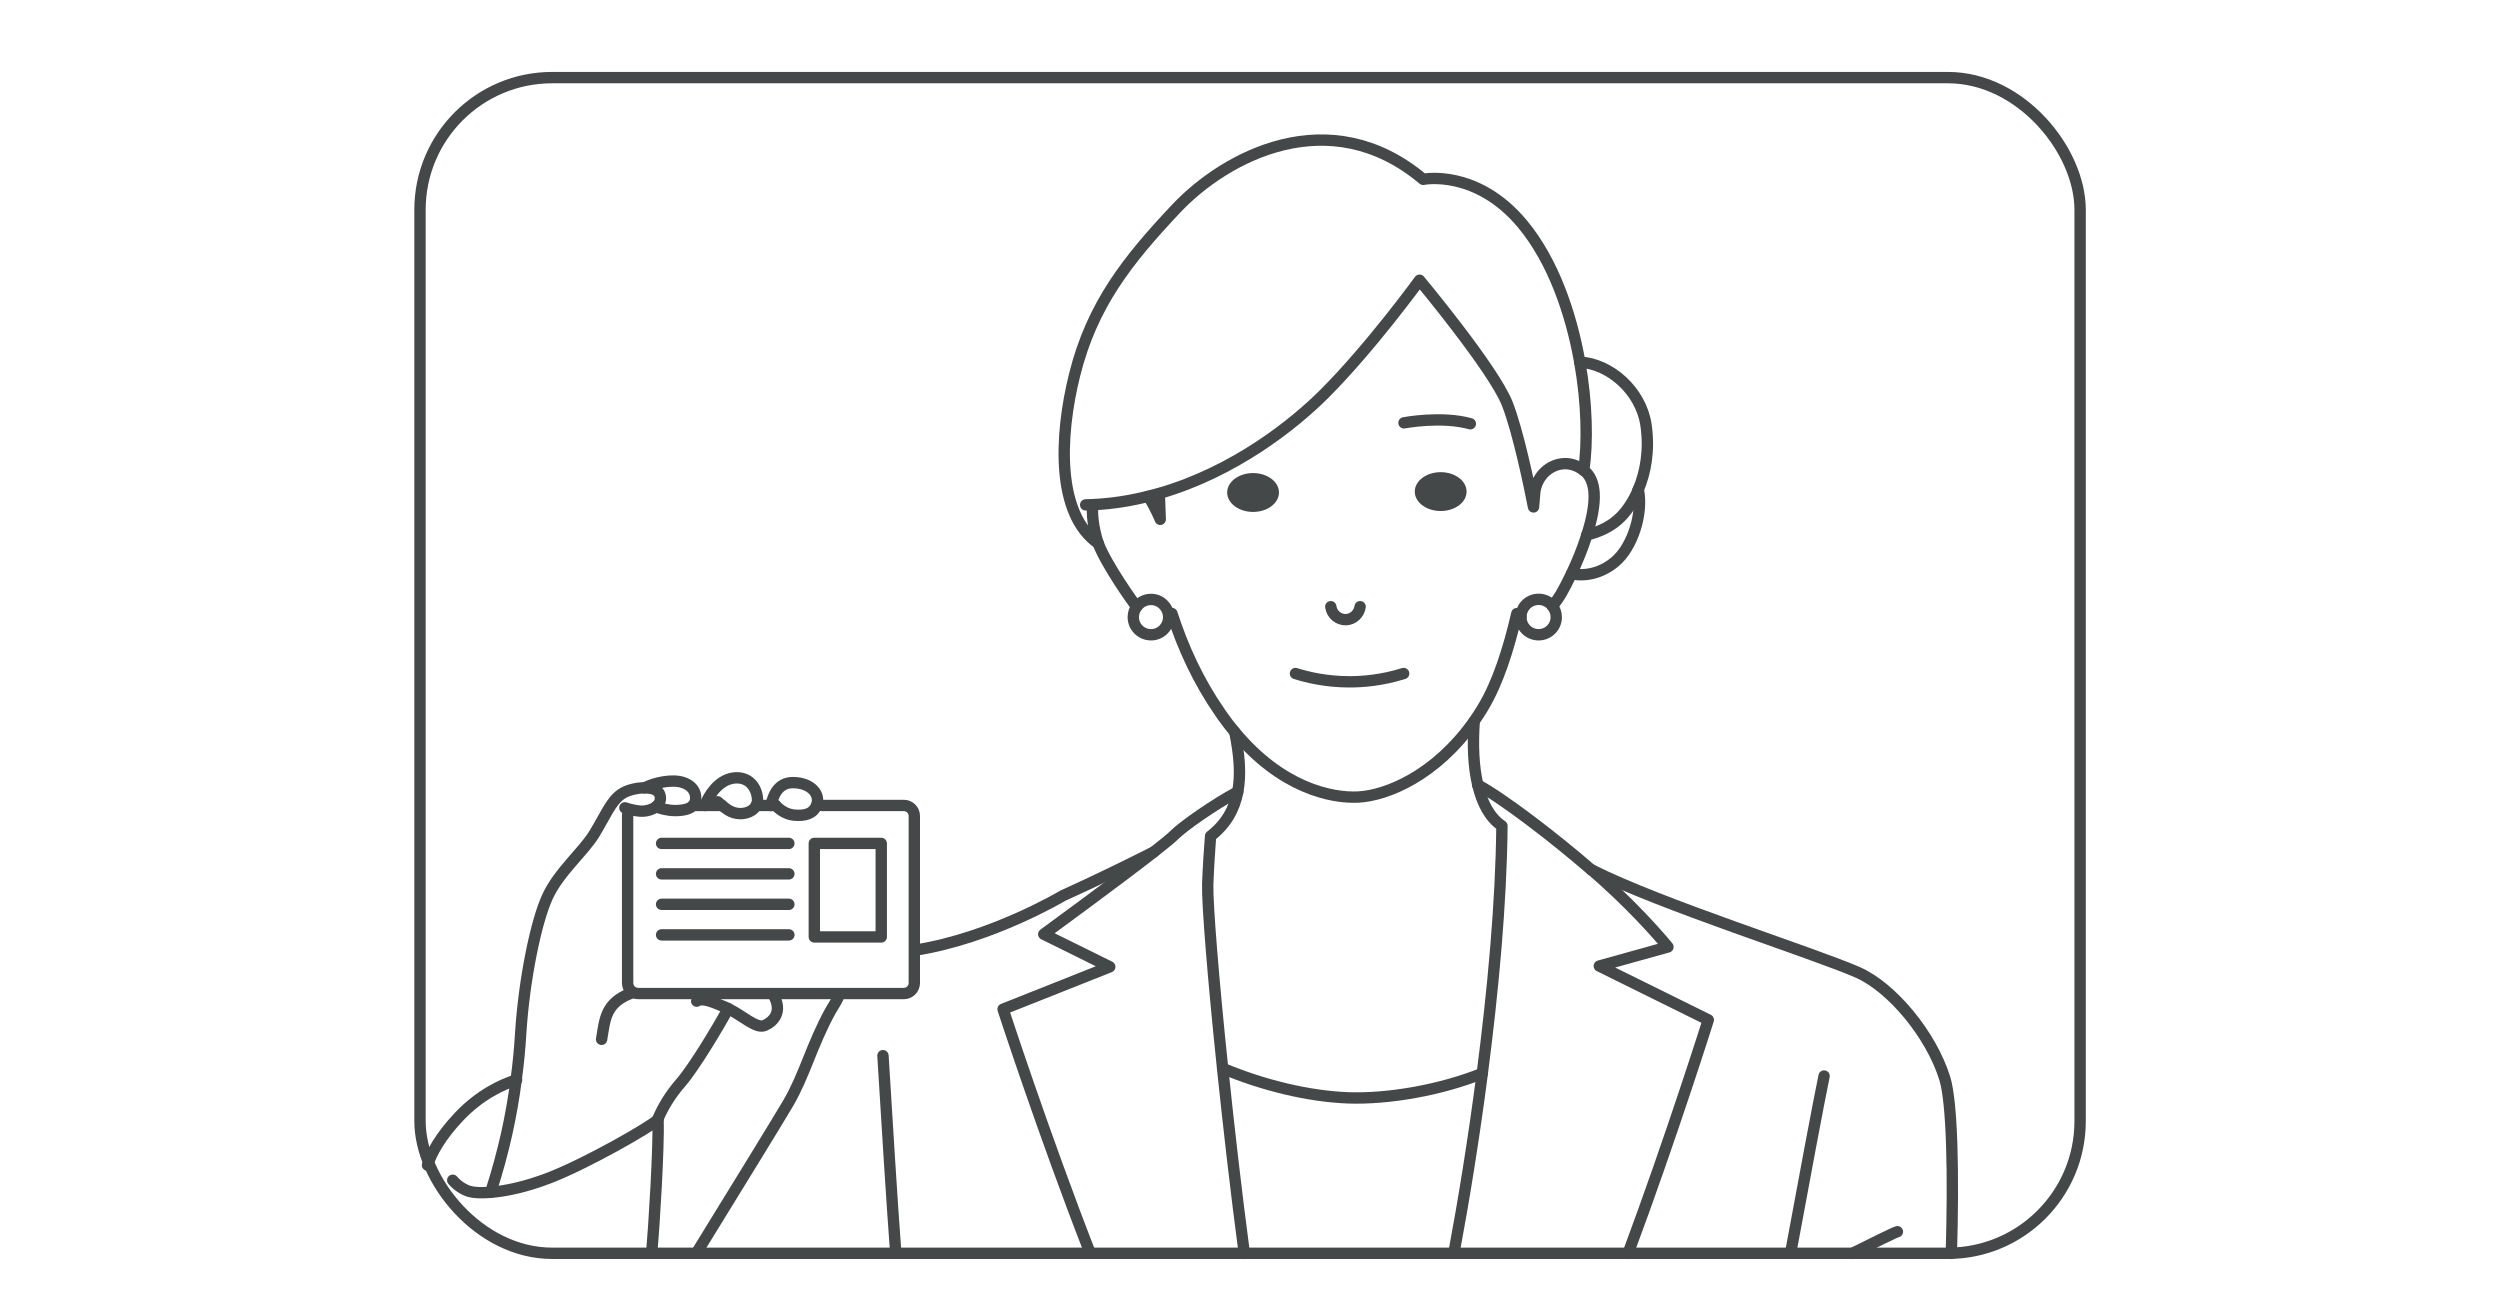 <?xml version="1.0" encoding="UTF-8"?><svg id="_イヤー_1" xmlns="http://www.w3.org/2000/svg" viewBox="0 0 220 115"><defs><style>.cls-1,.cls-2,.cls-3{fill:none;}.cls-2{stroke-linecap:round;stroke-linejoin:round;}.cls-2,.cls-3{stroke:#454848;}.cls-4{fill:#454848;}.cls-3{stroke-miterlimit:10;}</style></defs><rect class="cls-1" width="220" height="115"/><g><path class="cls-2" d="M61.31,110.23c3.55-5.76,7.31-11.88,8.04-13.13,1.45-2.47,2.08-5.14,3.73-8.14,.29-.52,.7-1.05,.76-1.5"/><path class="cls-2" d="M80.55,83.61c6.73-1.05,12.98-4.79,12.98-4.79,2.81-1.26,6.13-2.9,7.99-3.84"/><path class="cls-2" d="M77.7,92.9c.42,6.78,.76,12.44,1.13,17.39"/><path class="cls-2" d="M107.59,94.01c3.5,1.48,7.55,2.47,11.03,2.6,3.6,.13,8.21-.7,11.82-2.15"/><path class="cls-2" d="M108.92,69.68c-2.03,1.08-4.82,3.03-5.6,3.82-.25,.25-.91,.79-1.79,1.48-3.28,2.56-9.68,7.23-9.68,7.23l5.81,2.87-9.39,3.73s3.54,10.88,7.67,21.48"/><path class="cls-2" d="M143.27,110.3c3.79-10.16,7.06-20.55,7.06-20.55l-9.59-4.74,6.04-1.68s-2.2-2.73-5.7-5.88c-.32-.29-.66-.59-1.02-.9h-.02c-3.13-2.72-7.66-6.21-10.01-7.49"/><path class="cls-2" d="M139.37,41.4c.36-2.43,.29-5.92-.35-9.53-.77-4.35-2.36-8.91-5.01-12.12-4.08-4.93-8.77-3.97-8.77-3.97-8.27-6.95-17.41-2-21.72,2.56-4.3,4.56-7.41,8.48-8.95,14.63-1.37,5.48-1.6,12.31,2.09,14.86"/><path class="cls-2" d="M144.17,43.08c.65-1.53,1-3.48,.68-5.67-.44-3.02-3.2-5.43-5.84-5.54"/><path class="cls-2" d="M139.64,47.07c1.04-.24,2.17-.72,3.04-1.63,.56-.59,1.09-1.38,1.49-2.35"/><path class="cls-2" d="M138.29,50.49c1.18,.25,2.6-.02,3.83-1.05,1.55-1.29,2.49-4.29,2.05-6.36h0"/><path class="cls-2" d="M109.5,110.3c-.69-5.18-1.36-11-1.91-16.28-.82-7.84-1.36-14.52-1.31-16.21,.06-1.63,.17-3.18,.25-4.23,1.37-1.06,2.1-2.38,2.39-3.89,.3-1.55,.14-3.32-.26-5.27"/><path class="cls-2" d="M127.94,110.29c.85-4.54,1.75-10.05,2.5-15.83,.95-7.31,1.67-15.05,1.73-21.78-1.07-.72-1.75-2.01-2.13-3.63-.38-1.6-.45-3.54-.31-5.57"/><path class="cls-2" d="M54.99,71.09s.17,.06,.4,.12c.36,.09,.87,.2,1.24,.17,.33-.02,.78-.14,1.09-.38,.29-.23,.48-.56,.36-1.02-.12-.48-.71-.66-1.38-.65-.72,0-1.55,.22-2.02,.55-.92,.63-1.41,1.9-2.38,3.5-.98,1.6-3.12,3.35-4.12,5.53-1.01,2.18-2.06,7.28-2.36,12.03-.08,1.36-.21,2.72-.4,4.09-.4,3.12-1.09,6.32-2.24,9.89"/><path class="cls-2" d="M57.73,71c.38,.14,1.01,.33,1.68,.33,.82,0,1.33-.17,1.58-.45,.08-.09,.13-.17,.17-.28,.15-.44,.1-1.36-1.06-1.74-.94-.32-2.51,.02-3.38,.47"/><path class="cls-2" d="M63.16,70.56s.15,.14,.38,.33c.17,.13,.34,.27,.53,.39,.63,.4,1.47,.44,2.09,.03,.16-.11,.3-.25,.39-.42,.08-.16,.12-.34,.11-.57-.05-.97-.73-2.04-2.13-1.85-1.35,.19-2.21,1.61-2.5,2.42"/><path class="cls-2" d="M68.17,70.79s.03,.04,.09,.1c.21,.22,.79,.76,1.61,.84,.95,.09,1.69-.11,1.97-.84,.02-.06,.05-.12,.06-.18,.25-.87-.58-1.84-2.13-1.84-1.31,0-1.75,1.16-1.93,2.02"/><path class="cls-2" d="M61.31,88.1c.44-.29,1.17-.05,2.53,.54,.08,.03,.17,.07,.25,.12,1.27,.62,2.47,1.8,3.2,1.48,.78-.34,1.61-1.2,.78-2.67"/><path class="cls-2" d="M55.58,87.38c-2.33,.87-2.34,2.33-2.64,4.08"/><path class="cls-2" d="M64.08,88.76c-.79,1.47-2.99,5.17-4.19,6.54-.95,1.09-1.6,2.22-1.99,3.16"/><path class="cls-2" d="M45.46,95.03h0c-1.28,.4-3.21,1.29-5.04,3.21-1.7,1.79-2.46,3.25-2.8,4.29"/><path class="cls-2" d="M39.84,103.86c.4,.47,.96,.84,1.48,.99,.37,.1,1.01,.15,1.88,.07,1.28-.1,3.05-.46,5.15-1.27,3.39-1.32,8.83-4.46,9.51-5.09h0"/><polyline class="cls-2" points="63.54 70.88 62.02 70.88 60.99 70.88"/><path class="cls-2" d="M55.42,71.26c-.13,.15-.19,.34-.19,.54v14.7c0,.52,.42,.93,.92,.93h23.39c.51,0,.92-.42,.92-.93v-14.7c0-.51-.42-.92-.92-.92h-7.22"/><polyline class="cls-2" points="68.25 70.88 67.84 70.88 66.54 70.88"/><path class="cls-2" d="M57.91,98.47h0c.08,2.51-.35,9.42-.56,11.82"/><path class="cls-2" d="M157.57,110.29c1.23-6.65,2.46-13.25,2.95-15.6"/><path class="cls-2" d="M171.72,110.3c.2-7,.08-13.27-.58-15.4-1.19-3.84-4.65-8.02-7.68-9.34-3.93-1.72-17.37-5.95-23.41-9.02,0,0,0,0-.02,0"/><path class="cls-2" d="M166.97,108.39c-.15,.02-1.9,.88-3.97,1.91"/><path class="cls-2" d="M102.84,54.23c.1-.06,.19-.14,.29-.24,.97,3.01,2.32,5.95,4.24,8.72,.08,.13,.17,.25,.25,.36,.34,.48,.68,.92,1.03,1.33,4.08,4.93,8.5,5.86,10.88,5.74,2.49-.13,6.81-1.88,10.19-6.67,.22-.32,.44-.65,.65-.99h0c.06-.1,.12-.2,.18-.3,1.24-2.08,2.2-5,2.93-8.18,.12,.12,.24,.21,.36,.29"/><path class="cls-2" d="M96.16,44.43c-.08,.86,.05,1.88,.36,3.01,.03,.12,.08,.25,.13,.4,.73,1.89,3.1,5.24,3.38,5.55"/><path class="cls-2" d="M101.06,43.69c.64,1.01,1.04,2.01,1.04,2.01l-.08-2.27"/><path class="cls-2" d="M136.61,53.32c.29-.33,.55-.7,.79-1.11s.55-1.01,.89-1.72c.47-.99,.98-2.2,1.36-3.43,.42-1.31,.7-2.62,.63-3.7-.06-.82-.32-1.5-.85-1.93-.02-.02-.04-.03-.06-.04-.78-.59-1.54-.68-2.21-.52-1.18,.29-2.02,1.35-2.11,2.57-.03,.38-.06,.78-.1,1.17-.35-1.79-1.35-6.64-2.31-9.08-1.19-3.04-7.72-10.87-7.72-10.87,0,0-4.28,5.9-8.37,9.99-2.71,2.71-7.94,6.87-14.53,8.77-.32,.09-.63,.17-.96,.25-1.56,.4-3.2,.66-4.9,.74l-.62,.02"/><path class="cls-2" d="M102.84,54.23c-.05-.82-.72-1.48-1.55-1.48-.52,0-.97,.25-1.25,.63-.2,.25-.31,.58-.31,.93,0,.86,.7,1.55,1.56,1.55s1.55-.7,1.55-1.55v-.08Z"/><path class="cls-2" d="M136.61,53.32c-.29-.36-.72-.58-1.21-.58-.86,0-1.55,.69-1.56,1.55v.02c0,.86,.7,1.55,1.56,1.55s1.55-.7,1.55-1.55c0-.38-.13-.72-.35-.98Z"/><path class="cls-2" d="M114,59.27c1.11,.35,2.75,.73,4.76,.73,1.17,0,2.84-.13,4.76-.73"/><path class="cls-2" d="M117.11,53.39c.09,.68,.69,1.17,1.35,1.14,.62-.03,1.14-.51,1.23-1.14"/><ellipse class="cls-4" cx="126.78" cy="43.26" rx="2.28" ry="1.71"/><ellipse class="cls-4" cx="110.27" cy="43.34" rx="2.28" ry="1.71"/><path class="cls-2" d="M123.55,37.21s3.28-.63,5.84,.08"/><rect class="cls-2" x="71.66" y="74.22" width="5.89" height="8.23"/><line class="cls-2" x1="58.22" y1="74.22" x2="69.42" y2="74.22"/><line class="cls-2" x1="58.22" y1="76.9" x2="69.42" y2="76.9"/><line class="cls-2" x1="58.22" y1="79.58" x2="69.42" y2="79.58"/><line class="cls-2" x1="58.22" y1="82.27" x2="69.42" y2="82.27"/></g><rect class="cls-3" x="36.96" y="6.83" width="146.09" height="103.46" rx="11.63" ry="11.63"/></svg>